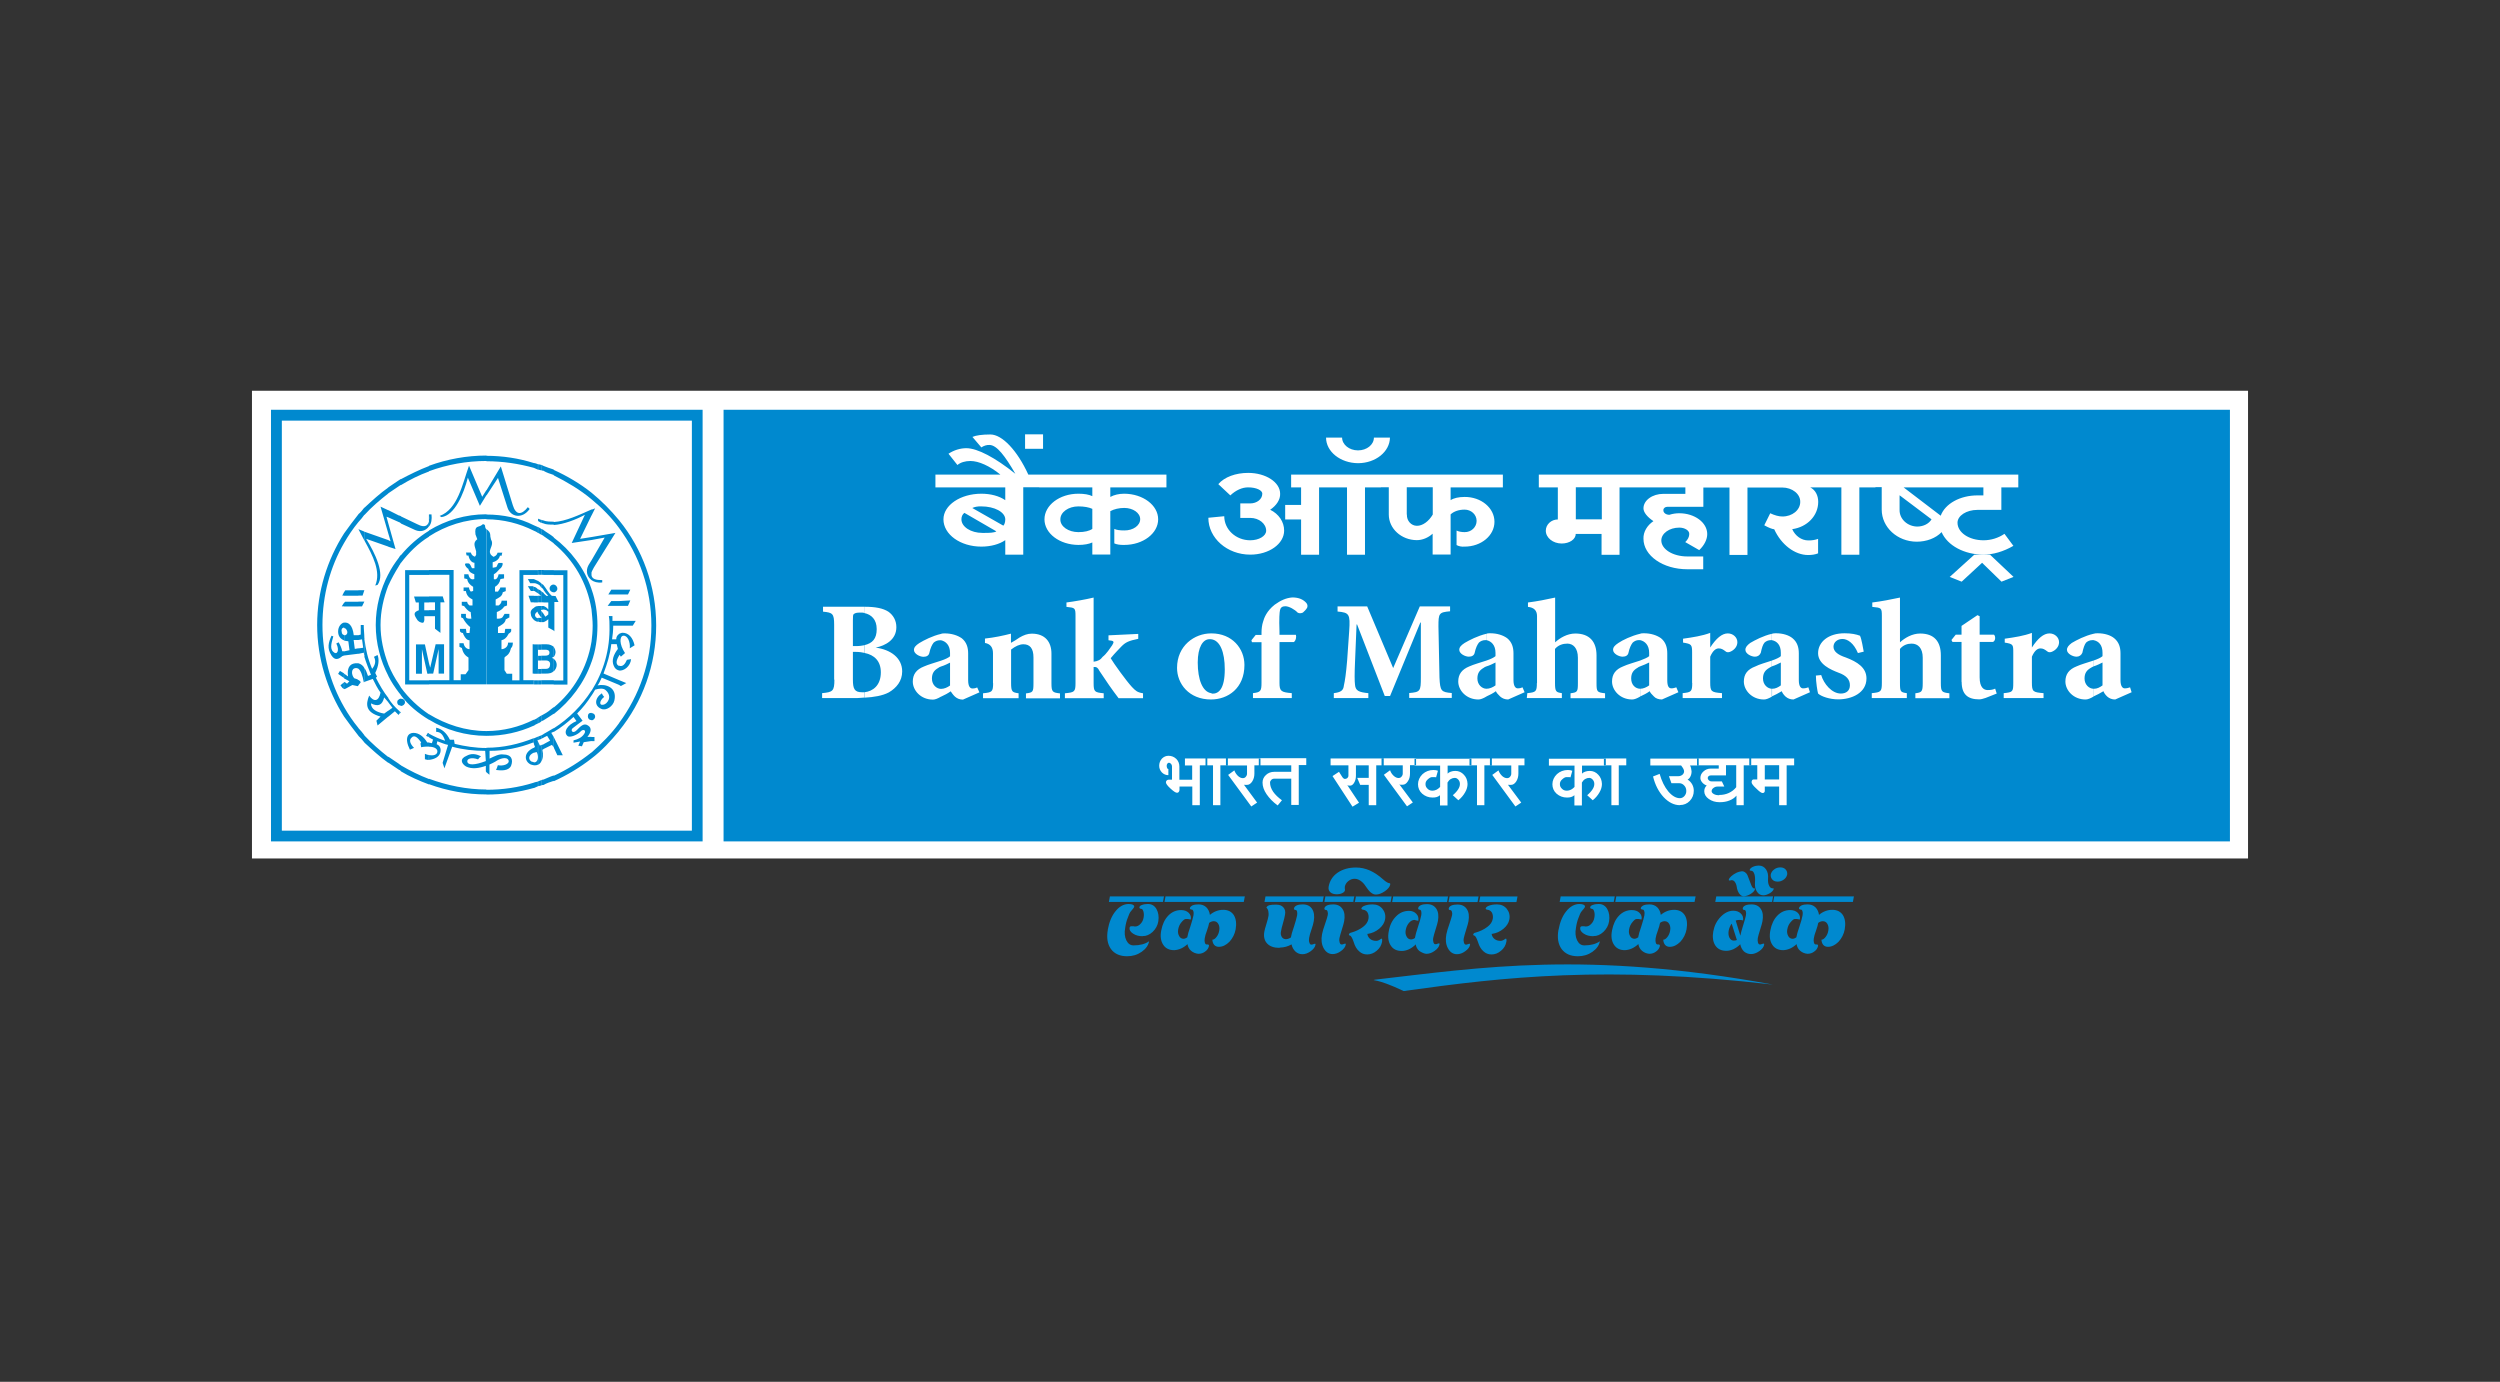 <?xml version="1.0" encoding="UTF-8"?><svg id="Layer_1" xmlns="http://www.w3.org/2000/svg" xmlns:xlink="http://www.w3.org/1999/xlink" viewBox="0 0 193.28 106.83"><rect x="0" y="0" width="193.28" height="106.83" fill="#333333" stroke="none"/><defs><style>.cls-1{fill:#fff;}.cls-2{fill:none;}.cls-3{fill:#0089cf;}</style><clipPath id="clippath"><polyline class="cls-2" points="479.46 43.06 479.46 47.74 483.17 47.74 483.17 43.06 479.46 43.06"/></clipPath><clipPath id="clippath-1"><polyline class="cls-2" points="479.46 47.09 479.46 46.92 479.52 46.78 479.74 46.82 480.03 46.32 480.47 46.12 479.68 43.43 479.74 43.37 479.89 43.29 480.1 43.29 480.61 44.42 481.07 43.54 481.07 43.14 481.31 43.06 481.5 43.06 481.64 43.1 481.79 43.37 481.71 43.66 481.81 43.93 482.14 44.3 481.95 44.57 482.22 45.27 482.55 45.21 482.9 45.58 482.95 46.26 482.78 46.76 482.78 46.82 483.07 46.82 483.19 46.99 483.15 47.13 482.78 47.5 482.37 47.46 482.35 47.71 482.14 47.75 482 47.6 481.81 47.75 481.6 47.71 481.52 47.46 481.44 47.71 481.15 47.71 481 47.5 480.59 47.67 480.36 47.46 480.01 47.46 479.62 47.3 479.46 47.09"/></clipPath></defs><rect class="cls-1" x="19.48" y="30.21" width="154.32" height="36.16"/><rect class="cls-3" x="20.95" y="31.68" width="33.37" height="33.37"/><rect class="cls-1" x="21.79" y="32.52" width="31.7" height="31.7"/><path class="cls-3" d="M47.86,40.22c1.81,2.22,2.87,5.09,2.87,8.14s-1.06,5.92-2.87,8.14v-.6c1.57-2.13,2.5-4.72,2.5-7.54s-.93-5.41-2.5-7.54v-.6h0Zm0,12.73h0l.14,.09,.42-.23-.56-.23v.37h0Zm0-1.11h0c.37,.05,.88-.32,.93-.88l-.32,.05c-.14,.32-.32,.56-.6,.46v.37h0Zm0-1.16h0l.05-.05,.09,.14,.32-.28c-.46-.69-.42-1.3-.14-1.34,.32-.05,.56,.46,.51,.97l.37-.23c-.14-.6-.46-.97-.93-.97-.09,0-.18,.05-.28,.09v1.67h0Zm0-2.31h1.06l.23-.37h-1.3v.37h0Zm0-1.53h.69l.18-.42-.88,.05v.37s0,0,0,0Zm0-.88h.69l.18-.37h-.88v.37h0Zm-2.13-7.87v.51c.79,.65,1.53,1.39,2.13,2.22v-.6c-.65-.79-1.34-1.48-2.13-2.13h0Zm2.13,18.42v-.6c-.6,.83-1.34,1.57-2.13,2.27v.46c.79-.6,1.48-1.34,2.13-2.13h0Zm0-10.92h-.6l-.23,.37h.83v-.37h0Zm0,.88h-.6l-.28,.37h.88v-.37h0Zm0,1.53h-.51v-.37h-.28c.05,.28,.05,.51,.05,.74,.05,1.85-.46,3.56-1.39,5.04v.37c.09-.14,.18-.28,.28-.46,.28-.09,.65-.14,.83,.05,.55,.51,.09,1.06-.18,1.11-.37,.09-.32-.32,.05-.6-.09-.09-.14-.18-.18-.28-.56,.37-.6,.97-.05,1.2,.37,.18,.92-.19,1.02-.65,.23-1.02-.69-1.3-1.3-1.16,.14-.18,.23-.42,.32-.6l1.34,.56v-.37l-1.2-.51c.28-.74,.51-1.48,.6-2.27h.42l.09,.37c-.32,.42-.51,.88-.32,1.3,.09,.23,.23,.32,.42,.37v-.37h-.05c-.23-.14-.18-.42,.05-.79v-1.67c-.14,.09-.23,.23-.23,.42h-.32c.05-.32,.09-.69,.09-1.06h.46v-.37h0Zm-2.13,9.3v-.32h.23v.32h-.23Zm0-1.62h0v-.55c.14,0,.28,.09,.28,.28,0,.14-.14,.28-.28,.28h0Zm0-4.49v-1.57c.05-.37,.09-.83,.09-1.25s-.05-.83-.09-1.25v-1.57c.32,.88,.46,1.85,.46,2.82s-.14,1.94-.46,2.82h0Zm0-6.34h0v-.37c.05,.28,.32,.37,.83,.37v.18c-.37,.05-.65-.05-.83-.18h0Zm0-.51h0v-1.02l1.02-1.76-1.02,.19v-.23l1.85-.32-1.67,2.68c-.09,.19-.19,.32-.19,.46h0Zm0-4.49v-.46c.09,0,.18-.05,.28-.09l-.28,.56h0Zm-2.92-3.52h0c1.02,.46,2.04,1.06,2.92,1.76v.51c-.88-.74-1.9-1.34-2.92-1.85v-.42h0Zm2.92,22.31h0c-.88,.69-1.9,1.3-2.92,1.76v-.42c1.02-.46,2.04-1.11,2.92-1.81v.46h0Zm0-19.25h0v.46l-.88,1.81,.88-.14v.23l-1.53,.23,1.02-2.18c-.69,.37-1.62,.74-2.41,.79v-.23c.93-.05,1.99-.56,2.92-.97h0Zm0,3.93l-.23,.37c-.23,.42-.14,.88,.23,1.16v-1.53h0Zm0,2.22h0c-.56-1.62-1.62-3.01-2.92-3.98v.46c1.53,1.25,2.59,3.05,2.92,5.09v-1.57h0Zm0,4.07h0v1.57c-.56,1.62-1.62,3.01-2.92,4.03v-.51c1.53-1.25,2.59-3.06,2.92-5.09h0Zm0,3.79v.37c-.32,.51-.69,.97-1.11,1.39l.42,.56c-.23,.18-.51,.37-.74,.56-.23,.14-.05,.51,.28,.18,.28-.28,.55-.6,.88-.37,.32,.19,.23,.56-.05,.88h.32v.32l-.6,.09-.14,.32-.28-.05,.14-.32-.51,.09v-.18c.37-.09,.65-.23,.83-.51,.19-.28-.09-.42-.32-.14-.23,.23-.79,.46-.97,.32-.37-.32,0-.88,.69-1.16l-.23-.32c-.46,.42-.97,.83-1.53,1.16v-.28c1.16-.74,2.18-1.76,2.92-2.92h0Zm0,1.71h0c-.19,0-.28,.09-.28,.28,0,.14,.09,.28,.28,.28v-.56h0Zm-2.92,2.68h0l.28,.6h.42l-.69-1.39v.79h0Zm0-4.86h0v-.32h.74v-8.15h-.74v-.37h1.06v8.84h-1.06Zm0-1.02h0c.14-.14,.23-.32,.23-.51s-.09-.37-.23-.46v.97h0Zm0-1.11h0s.14-.18,.14-.37c0-.14-.05-.28-.14-.42v.79h0Zm0-2.04h0v-2.68h.14l.23,.46h-.32v2.27l-.05-.05h0Zm0-2.96h0v-.6c.14,0,.28,.14,.28,.32,0,.14-.14,.28-.28,.28h0Zm-.79-9.77v.37c.23,.14,.51,.23,.79,.32v-.42c-.28-.09-.56-.18-.79-.28h0Zm.79,24.34v-.42c-.28,.09-.56,.23-.79,.32v.42c.23-.14,.51-.23,.79-.32h0Zm0-20.04c-.28,0-.56,0-.79-.09v.23c.23,.09,.46,.09,.79,.09v-.23h0Zm0,1.2c-.28-.23-.56-.37-.79-.55v.46c.28,.18,.51,.37,.79,.56v-.46h0Zm0,2.55h0v.37h-.79v-.37h.79Zm0,1.11h0v.6c-.19,0-.32-.14-.32-.28,0-.18,.14-.32,.32-.32h0Zm0,.88v2.68l-.42-.23v-.65c-.09,.09-.23,.18-.37,.23v-.65l.14,.23c.09-.05,.18-.14,.23-.18v-.23h-.05c-.05-.09-.18-.14-.32-.14v-.28c.14,.05,.28,.14,.37,.28v-.55h-.37v-.74c.05,.09,.14,.14,.23,.23h.14c-.14-.14-.28-.32-.37-.46v-.37c.23,.28,.37,.6,.65,.83h.14Zm0,3.93c-.14-.09-.28-.19-.56-.19h-.23v.42h.14c.18,0,.32,.05,.32,.23s-.14,.23-.32,.23h-.14v.37h.19c.18,0,.32,.09,.32,.28,0,.23-.09,.37-.32,.37h-.19v.37h.09c.42,0,.56-.05,.69-.19v-.97s-.09-.05-.14-.05c.05-.05,.09-.05,.14-.09v-.79h0Zm0,2.59h-.79v.32h.79v-.32h0Zm0,2.08c-.28,.23-.51,.42-.79,.56v.46c.23-.14,.51-.32,.79-.51v-.51h0Zm0,1.62c-.28,.18-.56,.32-.79,.46v.28c.09-.05,.19-.09,.28-.14l.23,.37-.51,.28v.37l.65-.32,.14,.18v-.79l-.19-.32s.09-.05,.19-.09v-.28h0Zm-.97-20.36h0s.09,.05,.18,.09v.37c-.09,0-.14,0-.18-.05v-.42h0Zm.18,24.76h0c-.09,0-.14,0-.18,.05v-.42s.09-.05,.18-.05v.42h0Zm0-20.46h0v.23c-.09,0-.14-.05-.18-.05v-.23s.09,.05,.18,.05h0Zm0,.74h0v.46s-.14-.09-.18-.09v-.46s.09,.05,.18,.09h0Zm0,3.1h-.18v.37h.18v-.37h0Zm0,1.16s-.14-.09-.18-.14v.32s.14,.09,.18,.18v-.37h0Zm0,.6c-.09-.05-.14-.09-.18-.14v.37h0v.51h.18v-.74h0Zm0,1.02h-.18v.32s.14-.05,.18-.05v-.28h0Zm0,.6l-.18-.23v.51l.05,.05h-.05v.32h.18v-.65h0Zm0,2.36h0v.42h-.18v-.42h.18Zm0,.88h0v.37h-.18v-.37h.18Zm0,1.02h0v.37h-.18v-.37h.18Zm0,.88h0v.32h-.18v-.32h.18Zm0,2.64h0v.46c-.09,.05-.14,.05-.18,.09v-.46s.14-.05,.18-.09h0Zm0,1.53h0v.28s-.14,.05-.18,.09v-.28s.14-.05,.18-.09h0Zm0,.79h0v.37l-.09,.05c.09,.37,.05,.69-.09,.93v-1.3l.18-.05h0Zm-.42-21.66v.42c.09,0,.19,.05,.23,.05v-.42s-.14-.05-.23-.05h0Zm.23,24.85v-.42s-.14,.05-.23,.09v.37c.09,0,.19-.05,.23-.05h0Zm0-20.55s-.14-.05-.23-.09v.18c.09,.05,.14,.09,.23,.14v-.23h0Zm0,.69s-.14-.09-.23-.14v.46c.09,.05,.19,.09,.23,.14v-.46h0Zm0,3.19h0v.37h-.23v-.37h.23Zm0,1.02h0v.32c-.05-.09-.09-.14-.14-.18-.05,0-.05-.05-.09-.05v-.28s.05,.05,.05,.05c.09,.05,.14,.09,.18,.14h0Zm0,.6h0v.37l-.23-.19v-.32c.09,.05,.19,.09,.23,.14h0Zm0,.37h0v.51h-.23v-.51h.23Zm0,.79h0v.88l-.23-.32v-.56h.23Zm0,.93h0v.32c-.09,0-.14,0-.23-.05v-.28c.09,0,.14,0,.23,0h0Zm0,2.04h-.23v.42h.23v-.42h0Zm0,.88h-.23v.37h.23v-.37h0Zm0,1.02h-.23v.37h.23v-.37h0Zm0,.88h-.23v.32h.23v-.32h0Zm0,2.73s-.14,.09-.23,.14v.46c.09-.05,.19-.09,.23-.14v-.46h0Zm0,1.53s-.14,.05-.23,.09v.28c.09-.05,.19-.09,.23-.09v-.28h0Zm0,.74l-.09,.05-.14-.32v1.8c.09-.05,.19-.14,.23-.23v-1.3h0Zm-.56-21.8h0c.09,0,.23,.05,.32,.09v.42c-.09-.05-.23-.09-.32-.14v-.37h0Zm.32,24.99h0c-.09,.05-.23,.09-.32,.14v-.42c.09-.05,.23-.05,.32-.09v.37h0Zm0-20.69h0v0h0Zm0,.65h0v.46c-.09-.09-.23-.14-.32-.18v-.42c.09,.05,.23,.09,.32,.14h0Zm0,3.33h-.32v.37h.32v-.37h0Zm0,.83c-.09-.05-.23-.09-.32-.14v.32h.05c.09,0,.19,.05,.28,.09v-.28h0Zm0,.65s-.05-.05-.05-.05c-.09-.09-.18-.14-.28-.14v.32h.05l.28,.18v-.32h0Zm0,.51h-.32v.51h.32v-.51h0Zm0,.79c-.14,0-.23,.05-.32,.14v.93c.09,.05,.19,.14,.32,.14v-.28c-.09,0-.14-.05-.18-.09-.09-.14-.05-.28,.14-.42l.05,.14v-.55h0Zm0,2.96h0v2.27h-.32v-2.27h.32Zm0,2.78h0v.32h-.32v-.32h.32Zm0,2.87h0v.46c-.09,.05-.23,.09-.32,.19v-.46c.09-.05,.23-.09,.32-.19h0Zm0,1.48h0v.28h-.05l.05,.09v1.8c-.09,.05-.23,.05-.32,.05v-.23c.28,.05,.42-.37,.23-.79-.09,0-.19,.05-.23,.05v-.37s.05-.05,.09-.09l-.09-.23v-.42c.09-.05,.23-.09,.32-.14h0Zm-3.98-21.71v.42c1.25,0,2.5,.19,3.66,.51v-.37c-1.16-.37-2.41-.56-3.66-.56h0Zm3.66,25.69v-.42c-1.16,.37-2.41,.55-3.66,.55v.37c1.25,0,2.5-.18,3.66-.51h0Zm0-20.32c-1.11-.56-2.36-.83-3.66-.83v.37c1.3,0,2.55,.32,3.66,.88v-.42h0Zm0,3.47h-1.11v8.52h-.56v-.51h-.42l-.18-.28v-.97c.14-.18,.23-.09,.42-.46l.09-.28c.09-.05,.14-.23,.14-.42h-.37c0,.37-.32,.51-.51,.51v-.69c.14-.05,.23-.05,.42-.28l.14-.23c.09-.05,.14-.09,.19-.19v-.18h-.46l-.05,.32h-.51v-.46c.23-.14,.56-.28,.6-.6,.05,0,.23-.14,.28-.14v-.28h-.37l-.14,.23c-.09,.18-.51,.14-.46,.14v-.51c.23-.09,.46-.23,.56-.42l.23-.09v-.37h-.42c0,.14-.09,.28-.23,.37h-.23v-.46c.23-.14,.51-.23,.55-.56l.23-.09v-.28h-.42c0,.09-.14,.23-.18,.32h-.23v-.37c.23-.14,.37-.32,.42-.6l.28-.05v-.32h-.42c-.09,.42-.28,.42-.37,.37v-.37c.23-.14,.23-.18,.46-.42,.18-.09,.32-.51,.14-.46h-.18c-.14,0-.14,.23-.23,.32-.05,0-.18,.05-.28,.05v-.42c.23-.05,.51-.23,.56-.51h.14s0-.14,.05-.23h-.37c-.05,.19-.19,.28-.32,.32-.18-.14-.23-.14-.28-.37,0-.32,.32-.6,.09-.97l-.05-.23c0-.37-.14-.42-.28-.56v11.99h3.66v-.32h-.83v-8.14h.83v-.37s0,0,0,0Zm0,.69h0v.32h-.28l-.18-.32h.46Zm0,.6h0v.32h-.23l-.23-.37h.37s.05,0,.09,.05h0Zm0,.69h0v.51h-.23l-.18-.51h.42Zm0,.93h0v.93c-.14-.14-.23-.28-.23-.46-.05-.18,.05-.37,.23-.46h0Zm0,2.82h-.09v2.27h.09v-2.27h0Zm0,5.83c-1.11,.56-2.36,.88-3.66,.88v.37c1.3,0,2.55-.28,3.66-.79v-.46h0Zm0,1.43c-1.16,.46-2.36,.74-3.66,.74v1.9l.23,.19v-.79c.18-.09,.32-.14,.46-.23,.32-.23,.88-.42,1.02-.09,.09,.28-.42,.46-.83,.37-.05,.14-.09,.28-.14,.37,.37,.05,.97,.09,1.16-.32,.18-.46,.05-.88-.6-.88-.32-.05-.69,.14-1.06,.32v-.6c1.2,0,2.31-.23,3.38-.65l.05,.09v-.42h0Zm0,.74h0c-.83,.37-.74,1.06-.23,1.3,.05,0,.14,.05,.23,.05v-.23s-.14-.05-.18-.05c-.28-.18-.23-.51,.18-.69v-.37h0Zm-3.66-19.53v-.37l1.11-1.85,.93,3.01c.23,.74,.65,.79,1.16,.14l.14,.14c-.6,.83-1.48,.6-1.71-.09l-.74-2.31-.88,1.34h0Zm0,23.14h0c-1.53,0-3.05-.28-4.44-.79v-.42c1.39,.51,2.92,.83,4.44,.83v.37h0Zm-4.44-25.41h0c1.39-.51,2.92-.79,4.44-.79v.42c-1.53,0-3.05,.28-4.44,.79v-.42h0Zm4.44,1.9v.37l-.51,.83-.93-2.18c-.32,1.25-1.02,2.92-2.04,3.05l-.14-.09c1.39-.51,1.76-2.45,2.27-3.89l1.02,2.41,.32-.51h0Zm0,1.85h0v.37c-1.62,0-3.15,.51-4.44,1.34v-.46c1.3-.79,2.82-1.25,4.44-1.25h0Zm0,1.16v11.99h-4.44v-.32h1.57v-8.15h-1.57v-.37h1.9v8.52h.55v-.46h.37l.23-.32v-.97c-.23-.14-.42-.32-.51-.74l-.19-.09v-.28h.32c.05,.32,.28,.46,.46,.46v-.69c-.18,0-.32-.14-.46-.42l-.05-.14c-.09,0-.19-.05-.23-.14v-.18h.46l.05,.32h.23l.05-.46c-.23-.18-.42-.42-.56-.69-.05,0-.09-.05-.14-.05v-.28h.37v.23c0,.18,.42,.14,.42,.14l-.05-.51c-.19-.05-.37-.28-.51-.46l-.18-.05v-.28h.42c0,.09,.05,.18,.18,.28h.23v-.46c-.28-.14-.46-.32-.51-.65h-.18v-.28h.42c0,.09,.05,.23,.14,.32l.18-.05v-.32c-.23-.14-.42-.32-.46-.6l-.23-.05v-.32h.32c.09,.42,.32,.42,.46,.37v-.37c-.23-.09-.42-.18-.46-.42-.18-.09-.37-.42-.18-.42h.18c.14,0,.19,.23,.28,.37h.19v-.42c-.23,0-.42-.28-.46-.56h-.14s-.05-.14-.05-.23h.37c.05,.19,.18,.28,.32,.32l.09-.14v-.28c-.09-.37-.28-.65,.09-.93l-.14-.37c-.09-.74,.23-.51,.51-.74,.05-.09,.19-.05,.23,.05,0,.14,.04,.23,.09,.28h0Zm0,15.6h0v.37c-1.62,0-3.15-.46-4.44-1.25v-.42c1.3,.79,2.82,1.3,4.44,1.3h0Zm0,1.3v1.9l-.05-.09v-.42c-.51,.18-1.06,.28-1.53,.05-.37-.23-.51-.6,.05-.83,.32-.18,.69-.18,1.11,.05-.09,.05-.18,.14-.23,.23-.51-.19-.88-.05-.83,.18,.05,.28,.56,.28,1.43-.05l-.05-.79c-.88,0-1.71-.09-2.55-.32l-.6,1.67-.14-.42,.42-1.39c-.28-.05-.56-.19-.83-.28l-.05,.23c.23,.09,.37,.32,.28,.65-.09,.32-.42,.51-.88,.56v-.37c.32,.05,.6,0,.65-.23,.05-.23-.19-.42-.65-.42v-.32l.23,.05,.09-.28c-.09-.05-.19-.09-.32-.18v-.28c.42,.23,.83,.42,1.25,.55-.14-.42-.32-.69-.69-.69v-.32c.42,.09,.79,.37,1.06,.93h.32l.05,.32c.79,.19,1.62,.32,2.45,.32h0Zm-4.44-5.74h.32l.42-1.9v1.9h.42v-2.27h-.65l-.42,1.81-.09-.32v.79h0Zm0-4.44h.46v.97l.42,.32v-2.36h.32l-.14-.46h-1.06v.46h.46v.6h-.46v.46h0Zm0-6.94h0c.19-.23,.23-.56,.19-.93h-.19v.93h0Zm0,19.95v-.42c-.74-.28-1.48-.65-2.18-1.06v.46c.69,.42,1.43,.74,2.18,1.02h0Zm-2.18-23.6v.46c.69-.42,1.43-.79,2.18-1.06v-.42c-.74,.28-1.48,.65-2.18,1.02h0Zm2.18,2.73c.09,.83-.23,1.11-.93,.74l-1.25-.6v.55l1.11,.51c.42,.18,.83,.05,1.06-.28v-.92h0Zm0,1.25h0c-.83,.51-1.57,1.16-2.18,1.9v.6c.6-.79,1.34-1.53,2.18-2.04v-.46h0Zm0,3.05h-1.85v8.84h1.85v-.32h-1.53v-8.15h1.53v-.37h0Zm0,2.04h-1.16l.14,.46h.23v.6c-.37,.14-.42,.28-.18,.65,.09,.19,.28,.32,.51,.32,.14-.14,.09-.28,.09-.51h.37v-.46h-.37v-.6h.37v-.46h0Zm0,5.18h0l-.32-1.48h-.69v2.27h.46v-1.9l.42,1.9h.14v-.79h0Zm0,3.93c-.83-.56-1.57-1.25-2.18-2.08v.6c.6,.79,1.34,1.39,2.18,1.9v-.42h0Zm0,1.48s-.05-.05-.09-.05l-.14,.23c.09,.05,.19,.09,.23,.09v-.28h0Zm0,.69h-.14c-.28-.46-.65-.74-1.06-.74s-.74,.37-.28,1.3l.32-.14c-.28-.28-.42-.6-.19-.79,.19-.23,.46-.05,.74,.37l-.05,.09,.05,.28c.23-.05,.46-.05,.6-.05v-.32h0Zm0,.97c-.09,0-.23-.05-.32-.09v.42c.14,.05,.23,.05,.32,.05v-.37h0Zm-2.18-3.8v-.55c.18,0,.32,.09,.32,.28,0,.14-.14,.28-.32,.28h0Zm0,5.04h0s-.09-.09-.14-.09v-.46s.09,.09,.14,.09v.46h0Zm-.14-22.49h0s.09-.05,.14-.09v.46s-.09,.05-.14,.09v-.46h0Zm.14,2.78h0v.55l-.14-.09v-.51l.14,.05h0Zm0,3.01h0v.6c-.05,.09-.09,.18-.14,.23v-.65s.09-.14,.14-.19h0Zm0,10.23h0v.6s-.09-.14-.14-.18v-.65c.05,.09,.09,.14,.14,.23h0Zm0,.88h0v.55s-.09-.05-.14-.05v-.46s.09-.05,.14-.05h0Zm-.14,1.2h0v-.28s.09,.09,.14,.14l-.14,.14h0Zm0,4.3v-.46c-.28-.19-.55-.37-.83-.56v.46c.28,.18,.56,.37,.83,.56h0Zm-.83-21.84v.46c.28-.18,.56-.37,.83-.56v-.46c-.28,.19-.56,.37-.83,.56h0Zm.83,2.18l-.83-.42v.56l.83,.37v-.51h0Zm0,3.24c-.32,.42-.6,.83-.83,1.3v.88c.23-.51,.51-1.02,.83-1.53v-.65h0Zm0,9.81c-.32-.46-.6-.97-.83-1.53v.88c.23,.46,.51,.88,.83,1.3v-.65h0Zm0,1.16c-.09,.05-.14,.09-.14,.23,0,.09,.05,.19,.14,.23v-.46h0Zm0,.88h0c-.32-.28-.6-.6-.83-.97v.32l.32,.42-.32,.23v.46l.51-.42c.09,.09,.19,.19,.28,.28l.05-.05v-.28h0Zm-.83-12.68h0v-.51l.18,.09-.18-.6v-.79l.56,1.99-.56-.18h0Zm0,16.71h0c-.65-.46-1.25-1.02-1.85-1.57v-.55c.56,.6,1.2,1.16,1.85,1.67v.46h0Zm-1.85-19.72h0c.6-.56,1.2-1.11,1.85-1.57v.46c-.65,.51-1.3,1.06-1.85,1.67v-.56h0Zm1.85,.18v.56l-.14-.05,.14,.51v.79l-.6-2.08,.6,.28h0Zm0,2.31h0v.51l-1.71-.6c.69,1.11,1.48,2.73,.88,3.56l-.18,.05c.46-1.07-.19-2.31-.83-3.47v-.69l1.85,.65h0Zm0,2.64v.88c-.37,.97-.6,1.99-.6,3.05s.23,2.08,.6,3.05v.88c-.6-1.16-.97-2.5-.97-3.93s.37-2.78,.97-3.93h0Zm0,9.58h0v.32l-.32-.37c-.14,.6-.46,.74-1.02,.46,0,.46,.46,.69,1.02,.79l.32-.23v.46l-.83,.69-.09-.37,.32-.32c-1.16-.32-1.16-.93-.88-1.62,.37,.51,.74,.46,.88-.23-.23-.32-.42-.69-.6-1.06l-.65,.23v-1.06c.14,.14,.18,.37,.28,.6l.23-.09c-.18-.46-.37-.93-.51-1.39v-1.43c.09,.83,.28,1.62,.6,2.36,.23-.28,.32-.6,.14-.93l.28-.14c.14,.37,.09,.83-.18,1.39l.14,.28-.09,.09c.28,.55,.6,1.11,.97,1.57h0Zm-1.85,3.42v-.55c-.14-.18-.28-.37-.46-.55v.6c.18,.18,.32,.32,.46,.51h0Zm-.46-17.63v.6c.18-.18,.32-.37,.46-.56v-.56c-.14,.18-.28,.37-.46,.51h0Zm.46,1.34l-.46-.19c.14,.28,.32,.6,.46,.88v-.69h0Zm0,8.24c0-.32-.05-.69-.05-1.02h-.23v.74l-.18,.05v.37l.28-.05,.09,.65-.37,.05v.42l.42-.09c0,.14,.05,.23,.05,.32v-1.43h0Zm0,2.31c-.09-.19-.28-.32-.46-.37v.42c.18,.14,.32,.51,.42,1.06l.05-.05v-1.06h0Zm-.46,1.34v-.42c.09,.05,.14,.09,.18,.18l-.18,.23h0Zm0-6.11h0v-.37h.46l-.18,.37h-.28Zm0-.83h0v-.42h.46l-.14,.42h-.32Zm0,10.83h0c-.37-.46-.74-.97-1.11-1.48v-.74c.32,.56,.69,1.11,1.11,1.62v.6h0Zm-1.11-15.64h0c.37-.51,.74-1.02,1.11-1.48v.6c-.42,.51-.79,1.06-1.11,1.62v-.74h0Zm1.11-.32h0v5.14h-1.11v-.28l.09-.14h1.02v-4.72h0Zm0,5.6h-1.02l-.09,.09v.28h1.11v-.37h0Zm0,2.59h0v.37h-.37l.09,.69,.28-.05v.42l-1.11,.14v-.32l.42-.09-.09-.69c-.09,0-.23-.05-.32-.05v-.42h.09c.14-.05,.18-.19,.14-.32-.05-.14-.14-.23-.23-.23v-.42c.32-.05,.65,.18,.74,.97h.37s0,0,0,0Zm0,2.17h0v.42s-.09-.05-.18-.05c-.42,0-.37,.55-.14,.79,.14,.05,.23,.05,.32,.14v.42l-.05,.05-.42-.09-.42,.23s-.14,.09-.23,.09v-.51l.05-.05,.19,.14,.18-.19-.42-.23v-.37l.32,.23c-.09-.6,.09-.97,.55-1.02h.23Zm-1.11,4.12v-.74c-1.06-1.85-1.67-4.03-1.67-6.34s.6-4.49,1.67-6.34v-.74c-1.3,2.04-2.08,4.49-2.08,7.08,0,2.59,.79,5.04,2.08,7.08h0Zm0-9.63h0l-.14,.28h.14v-.28h0Zm0,.83v.28h-.18l.18-.28h0Zm0,1.53h0c-.23,.05-.46,.32-.46,.69,0,.32,.14,.56,.46,.69v-.42c-.09,0-.18-.09-.18-.23-.05-.14,0-.32,.14-.32,0-.05,.05-.05,.05,0v-.42h0Zm0,2.22h-.14c-.05-.23-.14-.46-.28-.69l-.18,.09c.28,.55,.05,.93-.23,.65-.32-.28-.09-.83,0-1.2l-.14-.05c-.23,.51-.37,.97,0,1.53,.28,.42,.56,.28,.83,.05l.14-.05v-.32h0Zm0,1.71h0l-.32-.19-.14,.23,.46,.32v-.37h0Zm0,.69h0l-.28,.23,.14,.19s.09,.09,.14,.09v-.51h0Z"/><rect class="cls-3" x="55.94" y="31.68" width="116.46" height="33.37"/><path class="cls-1" d="M161.85,53.85v-.6h.04c.25,0,.45-.11,.66-.26v-1.77c-.16,.08-.45,.23-.7,.3v-.45c.33-.11,.58-.23,.7-.34v-.26c0-.6-.29-.9-.7-.98v-.49c.12-.04,.21-.04,.33-.04,.53,0,.99,.15,1.27,.38,.37,.3,.49,.71,.49,1.17v2.07c0,.49,.17,.64,.33,.64s.29-.04,.41-.08l.12,.38-1.27,.56c-.25,0-.45-.08-.62-.23-.16-.15-.25-.3-.29-.41-.24,.15-.53,.3-.78,.41h0Zm0-4.85c-.66,.15-1.31,.49-1.68,.71-.25,.19-.37,.34-.37,.53,0,.3,.45,.53,.74,.53,.2,0,.37-.11,.45-.3,.08-.38,.17-.64,.29-.79,.12-.11,.29-.19,.49-.19h.08v-.49h0Zm0,2.07c-.45,.15-.99,.3-1.31,.45-.58,.23-.86,.6-.86,1.17,0,.68,.62,1.39,1.56,1.39,.16,0,.37-.08,.62-.23v-.6c-.33,0-.7-.3-.7-.79,0-.41,.16-.64,.49-.83,.08-.04,.12-.08,.21-.11v-.45h0Zm-24.87,2.78h0v-.6h.04c.25,0,.45-.11,.66-.26v-1.77c-.16,.08-.45,.23-.7,.3v-.45c.33-.11,.58-.23,.7-.34v-.26c0-.6-.29-.9-.7-.98v-.49c.12-.04,.21-.04,.33-.04,.53,0,.99,.15,1.27,.38,.37,.3,.49,.71,.49,1.17v2.07c0,.49,.16,.64,.33,.64s.29-.04,.41-.08l.12,.38-1.27,.56c-.25,0-.45-.08-.62-.23-.16-.15-.25-.3-.29-.41-.25,.15-.53,.3-.78,.41h0Zm7.11-3.46h0c-.04-.19-.16-.98-.29-1.24-.29-.11-.66-.19-1.19-.19-1.27,0-2.05,.68-2.05,1.54s.99,1.28,1.56,1.5c.66,.23,.9,.56,.9,.98s-.29,.64-.7,.64c-.7,0-1.32-.75-1.52-1.43l-.41,.04c0,.49,.12,1.24,.17,1.39,.25,.23,.9,.45,1.56,.45,1.03,0,2.18-.49,2.18-1.62,0-.83-.7-1.28-1.6-1.62-.58-.19-.95-.45-.95-.83,0-.34,.29-.6,.7-.6,.37,0,.86,.3,1.19,1.09l.45-.11h0Zm1.4,2.41h0c0,.68-.08,.72-.78,.79v.38h2.71v-.38c-.49-.07-.53-.11-.53-.79v-2.63c.25-.3,.58-.41,.9-.41,.49,0,.86,.34,.86,1.09v1.96c0,.68-.08,.72-.57,.79v.38h2.63v-.38c-.58-.07-.66-.11-.66-.79v-2.14c0-1.09-.53-1.69-1.6-1.69-.62,0-1.19,.34-1.56,.68v-3.46c-.7,.15-1.48,.3-2.14,.38v.34c.7,.07,.74,.07,.74,.71v5.19h0Zm6.17-.08h0c0,.98,.49,1.35,1.36,1.35,.12,0,.29-.04,.49-.11l.86-.34-.12-.38c-.17,.08-.33,.11-.58,.11-.29,0-.62-.19-.62-.98v-2.74h1.03c.21-.08,.21-.45,.08-.56h-1.11v-1.43l-.17-.08-1.23,.83v.68h-.45l-.33,.41,.08,.15h.7v3.08h0Zm3.99,.08h0c0,.68-.04,.72-.74,.79v.38h3.08v-.38c-.82-.07-.9-.11-.9-.83v-1.99c.21-.49,.45-.64,.66-.64s.33,.08,.53,.23c.08,.08,.21,.08,.33,.04,.29-.11,.58-.38,.58-.75s-.33-.68-.74-.68c-.45,0-.9,.38-1.36,1.09v-1.13c-.62,.23-1.32,.34-2.1,.45v.3c.66,.11,.66,.15,.66,.79v2.33h0Zm-18.66-3.8c-.66,.15-1.31,.49-1.68,.71-.25,.19-.37,.34-.37,.53,0,.3,.45,.53,.74,.53,.21,0,.37-.11,.45-.3,.08-.38,.16-.64,.29-.79,.12-.11,.29-.19,.49-.19h.08v-.49h0Zm0,2.07c-.45,.15-.99,.3-1.27,.45-.62,.23-.9,.6-.9,1.17,0,.68,.62,1.39,1.56,1.39,.16,0,.37-.08,.62-.23v-.6c-.33,0-.7-.3-.7-.79,0-.41,.16-.64,.49-.83,.08-.04,.12-.08,.2-.11v-.45h0Zm-10.19,2.78h0v-.6c.25,0,.49-.11,.7-.26v-1.77c-.16,.08-.49,.23-.7,.3v-.45c.29-.11,.58-.23,.7-.34v-.26c0-.6-.33-.9-.7-.98v-.49c.08-.04,.21-.04,.29-.04,.54,0,.99,.15,1.32,.38,.37,.3,.49,.71,.49,1.17v2.07c0,.49,.12,.64,.33,.64,.12,0,.25-.04,.37-.08l.16,.38-1.27,.56c-.25,0-.49-.08-.62-.23-.16-.15-.29-.3-.33-.41-.2,.15-.49,.3-.74,.41h0Zm4.03-1.05h0c0,.68-.08,.72-.74,.79v.38h3.04v-.38c-.82-.07-.91-.11-.91-.83v-1.99c.21-.49,.45-.64,.66-.64s.33,.08,.53,.23c.08,.08,.21,.08,.33,.04,.29-.11,.58-.38,.58-.75s-.33-.68-.74-.68c-.45,0-.9,.38-1.36,1.09v-1.13c-.62,.23-1.32,.34-2.1,.45v.3c.66,.11,.7,.15,.7,.79v2.33h0Zm-4.03-3.8c-.66,.15-1.36,.49-1.68,.71-.29,.19-.41,.34-.41,.53,0,.3,.45,.53,.74,.53,.25,0,.41-.11,.45-.3,.08-.38,.21-.64,.33-.79,.12-.11,.29-.19,.45-.19h.12v-.49h0Zm0,2.07c-.45,.15-.99,.3-1.31,.45-.58,.23-.86,.6-.86,1.17,0,.68,.62,1.39,1.56,1.39,.16,0,.37-.08,.62-.23v-.6c-.37,0-.7-.3-.7-.79,0-.41,.16-.64,.49-.83,.04-.04,.12-.08,.2-.11v-.45h0Zm-11.88,2.78h0v-.6c.25,0,.49-.11,.7-.26v-1.77c-.16,.08-.45,.23-.7,.3v-.45c.33-.11,.57-.23,.7-.34v-.26c0-.6-.33-.9-.7-.98v-.49c.08-.04,.2-.04,.29-.04,.54,0,.99,.15,1.31,.38,.37,.3,.49,.71,.49,1.17v2.07c0,.49,.17,.64,.33,.64s.29-.04,.37-.08l.16,.38-1.27,.56c-.25,0-.45-.08-.62-.23-.16-.15-.29-.3-.33-.41-.2,.15-.49,.3-.74,.41h0Zm3.9-1.05h0c0,.68-.08,.72-.74,.79l-.04,.38h2.71v-.38c-.45-.07-.53-.11-.53-.79v-2.63c.25-.3,.62-.41,.95-.41,.45,0,.82,.34,.82,1.09v1.96c0,.68-.04,.72-.57,.79v.38h2.67v-.38c-.62-.07-.66-.11-.66-.79v-2.14c0-1.09-.57-1.69-1.64-1.69-.62,0-1.19,.34-1.56,.68v-3.46c-.66,.15-1.44,.3-2.1,.38v.34q.7,.07,.7,.71v5.19h0Zm-3.9-3.8c-.66,.15-1.32,.49-1.69,.71-.29,.19-.41,.34-.41,.53,0,.3,.45,.53,.74,.53,.25,0,.41-.11,.45-.3,.08-.38,.21-.64,.33-.79,.12-.11,.29-.19,.49-.19h.08v-.49h0Zm0,2.07c-.45,.15-.99,.3-1.32,.45-.57,.23-.86,.6-.86,1.17,0,.68,.62,1.39,1.56,1.39,.16,0,.37-.08,.62-.23v-.6c-.33,0-.7-.3-.7-.79,0-.41,.16-.64,.49-.83,.04-.04,.12-.08,.21-.11v-.45h0Zm-21.29,3.01h0v-.49s.08,.04,.12,.04c.45,0,.94-.34,.94-1.88,0-1.35-.37-2.26-1.07-2.33v-.45h.04c1.6,0,2.55,1.17,2.55,2.44,0,1.8-1.27,2.67-2.59,2.67h0Zm3.9-1.28h0c0,.64-.08,.72-.66,.79v.38h3v-.38c-.82-.07-.95-.15-.95-.79v-3.16h1.11c.16-.11,.21-.41,.16-.56h-1.27v-.26c-.04-1.02,0-1.47,.04-1.65,.04-.19,.17-.3,.41-.3,.29,0,.74,.26,.95,.49,.12,.07,.25,.07,.41,0,.12-.11,.25-.23,.33-.38,.04-.11,.04-.26-.08-.38-.21-.23-.53-.41-1.07-.41-.49,.04-.9,.23-1.36,.56-.62,.49-.82,1.02-.9,1.32-.08,.23-.12,.56-.12,.83v.19h-.45l-.33,.41,.04,.15h.74v3.16h0Zm5.88-5.9h0v.38c.9,.08,.99,.19,.9,1.5l-.16,2.29c-.08,.98-.17,1.58-.25,1.92-.04,.41-.25,.53-.78,.6v.38h2.67v-.38c-.74-.07-.99-.19-1.03-.64-.04-.3-.04-.86,0-1.77l.12-2.9h.04l2.14,5.53h.41l2.34-5.68h.04v4.25c0,1.05-.04,1.13-.9,1.2v.38h3.29v-.38c-.82-.07-.9-.15-.95-1.2l-.08-3.95c0-1.02,.04-1.09,.9-1.17v-.38h-2.34l-2.06,4.77-2.01-4.77h-2.3Zm-9.78,2.07c-1.27,0-2.63,.94-2.63,2.67,0,1.2,.9,2.44,2.63,2.44v-.49c-.66-.11-1.03-1.05-1.03-2.37,0-1.2,.41-1.8,.9-1.8h.12v-.45h0Zm-20.88,4.89h0v-.6c.25,0,.49-.11,.7-.26v-1.77c-.16,.08-.45,.23-.7,.3v-.45c.33-.11,.58-.23,.7-.34v-.26c0-.6-.33-.9-.7-.98v-.49c.08-.04,.21-.04,.29-.04,.53,0,.99,.15,1.32,.38,.37,.3,.49,.71,.49,1.17v2.07c0,.49,.16,.64,.33,.64s.29-.04,.37-.08l.17,.38-1.27,.56c-.25,0-.45-.08-.62-.23-.16-.15-.25-.3-.33-.41-.21,.15-.49,.3-.74,.41h0Zm4.03-1.05h0c0,.68-.08,.72-.78,.79v.38h2.75v-.38c-.49-.07-.58-.11-.58-.79v-2.59c.33-.26,.66-.41,.95-.41,.49,0,.78,.3,.78,1.02v1.99c0,.68-.04,.72-.58,.79v.38h2.63v-.38c-.58-.07-.66-.11-.66-.79v-2.29c0-.9-.49-1.54-1.52-1.54-.33,0-.62,.11-.95,.3-.21,.15-.45,.3-.66,.41v-.71c-.58,.15-1.27,.3-2.01,.38v.34q.62,.11,.62,.79v2.33h0Zm6.37,0h0c0,.68-.08,.72-.82,.79v.38h3v-.38c-.7-.07-.78-.11-.78-.79v-1.24h.12c.08,0,.21,.04,.33,.3,.49,.75,.99,1.47,1.48,2.11h1.89v-.38c-.45-.07-.57-.19-.86-.49-.45-.49-1.4-1.81-1.64-2.22,.37-.45,.62-.68,.82-.9,.33-.34,.58-.45,1.31-.6v-.38l-2.3,.11v.38c.45,.04,.45,.11,.29,.38-.16,.23-.45,.68-.74,.9-.16,.23-.37,.34-.7,.38v-4.96c-.62,.15-1.48,.3-2.1,.38v.34c.66,.07,.7,.07,.7,.71v5.19h0Zm-16.32,1.13h0c.74-.04,1.4-.15,1.89-.41,.58-.34,1.03-.87,1.03-1.62,0-1.05-.9-1.69-2.05-1.84,.74-.15,1.6-.6,1.6-1.58,0-.53-.25-.94-.62-1.2-.41-.26-.99-.38-1.85-.38v.49c.53,.11,.95,.49,.95,1.24s-.33,1.09-.95,1.24v.6c.78,.15,1.27,.64,1.27,1.5,0,1.02-.62,1.47-1.27,1.54v.41h0Zm5.92-4.93c-.66,.15-1.32,.49-1.68,.71-.29,.19-.41,.34-.41,.53,0,.3,.45,.53,.74,.53,.25,0,.41-.11,.45-.3,.08-.38,.21-.64,.33-.79,.12-.11,.29-.19,.49-.19h.08v-.49h0Zm0,2.07c-.45,.15-.99,.3-1.32,.45-.58,.23-.86,.6-.86,1.17,0,.68,.62,1.39,1.56,1.39,.16,0,.37-.08,.62-.23v-.6c-.33,0-.7-.3-.7-.79,0-.41,.16-.64,.49-.83,.04-.04,.12-.08,.21-.11v-.45h0Zm-8.26,1.47v-4.25c0-.86-.12-.94-.86-1.01v-.38h3.21v.49c-.08-.04-.21-.04-.33-.04-.29,0-.41,.04-.49,.11-.08,.04-.08,.19-.08,.49v1.99h.29c.25,0,.45-.04,.62-.07v.6c-.16-.04-.41-.08-.66-.08h-.25v2.14c0,.71,.12,.98,.7,.98h.21v.41c-.16,0-.37,.04-.58,.04h-2.71v-.38c.82-.08,.95-.15,.95-1.05h0Z"/><path class="cls-1" d="M79.25,34.7h1.39v-1.12h-1.39v1.12h0Zm71.48,9.9l.93,.37,1.58-1.46,1.5,1.46,.93-.37-1.81-1.71h-1.23l-1.89,1.71h0Zm-5.74-6.92h-1.24v5.21h-1.39v-5.21h-2.41c.39,.19,.62,.61,.62,1.12,0,1.07-.85,1.95-2.01,2.11,.23,.52,.72,.87,1.23,.87,.29,.01,.56-.04,.77-.12v1.12c-.22,.09-.48,.13-.77,.13-1.03,0-2.08-.8-2.62-1.99-.17-.02-.43-.12-.77-.31l.46-.93c.34,.16,.66,.25,.93,.25,.77,.01,1.39-.5,1.39-1.12,.02-.62-.62-1.12-1.39-1.12h-2.69v5.21h-1.39v-5.21h-2.02v1.49h-2.78c-.17,0-.31,.11-.31,.25-.02,.21,.2,.37,.46,.37,.28-.09,.54-.12,.77-.12,1.19,0,2.16,.72,2.16,1.61,0,.41-.22,.86-.62,1.24l-1.08-.62c.2-.19,.31-.41,.31-.62,.02-.27-.34-.5-.77-.5-.77,0-1.39,.45-1.39,.99,0,.68,.89,1.24,2.01,1.24h1.23v.99h-1.23c-1.88,0-3.39-1.05-3.39-2.36-.02-.52,.28-1.03,.77-1.36-.49-.33-.77-.69-.77-.99,0-.62,.69-1.12,1.54-1.12h1.7v-.5h-5.09v5.21h-1.39v-1.61h-2c.01,.41-.48,.74-1.08,.74-.68,0-1.23-.45-1.23-.99,0-.48,.42-.87,.93-.87v-2.48h-1.47v-.99h37.07v.99h-1.31v1.74h-1.85c-.85,0-1.54,.45-1.54,.99,0,.76,.89,1.36,2.01,1.36,.57,0,1.14-.17,1.62-.5l.69,.93c-.77,.45-1.59,.68-2.31,.68-1.48,0-2.79-.7-3.24-1.74-.45,.47-1.16,.74-1.93,.74-1.5-.01-2.7-1.12-2.7-2.48v-1.74h-.48s0,0,0,0Zm5.05,2.19c.34-.93,1.5-1.57,2.84-1.57h.46v-.62h-6.17l2.87,2.19h0Zm-3.18-.46c-.02,.72,.62,1.3,1.39,1.3,.46-.01,.88-.22,1.08-.56l-2.47-1.86v1.11h0Zm-25.03-1.74v2.48h2.01v-2.48h-2.01Zm-15.06,0h.6v2.11c0,1.09,.97,1.97,2.16,1.98,.45,0,.89-.19,1.23-.5v1.61h1.39v-3.1c.25-.24,.65-.37,1.08-.37,.51,0,.93,.38,.93,.87s-.42,.88-.93,.87c-.23,0-.45-.04-.62-.12v1.12c.17,.09,.37,.14,.62,.12,1.28,0,2.31-.85,2.31-1.92s-1.03-1.93-2.31-1.92c-.46,0-.85,.09-1.08,.25v-.99h4.04v-.99h-16.37v.99h.77v1.36h-1.23v1.12h1.23v2.73h1.39v-5.21h2.16v5.21h1.39v-5.21h1.23Zm1.99,2.11v-2.11h2.01v2.11c-.31,.53-.79,.88-1.23,.87-.43,0-.79-.38-.77-.87h0Zm-6.24-5.95c0,1.09,1.11,1.97,2.47,1.98,1.36,0,2.46-.89,2.47-1.98h-1.24c0,.55-.55,.99-1.23,.99s-1.23-.45-1.23-.99h-1.23Zm-9.1,6.2c0,1.57,1.45,2.85,3.24,2.85,1.45,0,2.62-.83,2.62-1.86,0-.68-.42-1.29-1.08-1.61,.49-.33,.79-.79,.77-1.24,0-.89-1.11-1.61-2.47-1.61-.97,0-1.84,.32-2.31,.87l.93,.87c.42-.4,.93-.63,1.39-.62,.6,0,1.1,.22,1.08,.5,0,.41-.42,.74-.93,.74h-.77v1.12h.77c.68,0,1.23,.45,1.23,.99,0,.41-.56,.74-1.23,.74-1.11,0-2.01-.83-2.01-1.86l-1.24,.12h0Zm-13.08-2.36h-1.23v5.21h-1.39v-1.12c-.46,.32-1.13,.5-1.85,.5-1.62,0-2.93-.94-2.93-2.11,0-1.09,1.31-1.98,2.93-1.98,.71,0,1.37,.17,1.85,.5v-.99h-5.4v-.99h5.02c-.83-.67-1.67-1.05-2.32-1.05-.4,0-.76,.11-1,.31l-.69-.87c.42-.28,.91-.43,1.39-.43,.85,.01,2.21,.72,3.78,1.98-.79-1.36-1.43-2.23-2.01-2.23-.2-.01-.43,.06-.62,.19l-.69-.81c.26-.12,.74-.19,1.39-.19,.91,0,2.08,1.24,2.93,3.1h10.68v.99h-4.34v.74c.29-.16,.66-.25,1.08-.25,1.45,.01,2.62,.89,2.62,1.98s-1.17,1.98-2.62,1.98c-.34,.01-.6-.04-.77-.12v-1.12c.18,.09,.45,.12,.77,.12,.68,.01,1.23-.38,1.23-.87s-.56-.87-1.23-.87c-.4,0-.79,.09-1.08,.25v3.35h-1.39v-.93c-.26,.12-.63,.19-1.08,.19-1.45-.01-2.62-.89-2.62-1.98s1.17-1.98,2.62-1.98c.45,0,.82,.06,1.08,.19v-.68h-4.11Zm1.64,2.48c-.02,.55,.62,.99,1.39,.99,.48,0,.85-.09,1.08-.25v-1.55c-.26-.12-.63-.19-1.08-.19-.77,0-1.39,.45-1.39,.99h0Zm-7.65,0c0,.58,.73,1.05,1.62,1.05,.59,.01,.94-.02,1.08-.12l-2.47-1.43c-.15,.11-.23,.29-.23,.5h0Zm.85-.87l2.39,1.36c.09-.09,.15-.26,.15-.5-.02-.55-.83-.99-1.85-.99-.29-.01-.52,.04-.69,.12Z"/><path class="cls-1" d="M91.61,59.17v-.53h1.73v.53h-.58v3.08h-.58v-1.44h-.99v.25c0,.07-.02,.12-.06,.17-.03,.04-.07,.06-.13,.06-.11,0-.27-.11-.51-.33-.23-.21-.35-.37-.35-.48,0-.05,.02-.1,.06-.14,.03-.03,.08-.06,.14-.06h.27v-1.02c0-.08-.02-.14-.07-.2-.05-.06-.11-.09-.18-.09-.04,0-.07,.02-.11,.07-.03,.04-.05,.1-.05,.16,0,.07,.01,.13,.04,.19,.03,.05,.06,.07,.09,.07v.47c-.19,0-.36-.07-.5-.21-.14-.15-.21-.32-.21-.52,0-.21,.07-.39,.21-.55,.15-.15,.32-.22,.51-.22,.23,0,.43,.08,.6,.24,.16,.16,.24,.36,.24,.59v1.02h.99v-1.1h-.58Zm2.16,3.08h.58v-3.08h.58v-.53h-1.73v.53h.58v3.08h0Zm1.01-3.08v-.53h2.67v.53h-.47v.64c0,.24-.06,.44-.17,.61-.11,.17-.25,.26-.4,.26h-.17c-.07,0-.1-.02-.09-.04l1.04,1.41-.45,.3-1.79-2.44,.48-.35c.06,.17,.16,.31,.28,.43,.12,.11,.25,.17,.37,.17,.1,0,.17-.03,.23-.1,.07-.08,.1-.16,.1-.24v-.64h-1.63Zm2.53,0h2.52v.5h-1.31c-.25,0-.47,.08-.64,.24-.18,.16-.27,.36-.27,.59,0,.29,.1,.59,.31,.9,.22,.32,.5,.61,.86,.87l.33-.4c-.29-.21-.52-.43-.68-.66-.16-.24-.24-.47-.24-.71,0-.08,.04-.15,.1-.21,.06-.06,.13-.09,.23-.09h1.31v2.03h.58v-3.08h.58v-.53h-3.67v.53h0Zm7.25,3.19l-1.54-2.36,.5-.33c.1,.17,.19,.31,.26,.41,.07,.1,.14,.14,.2,.14,.07,0,.13-.02,.19-.07,.05-.05,.08-.11,.08-.19v-.79h-1.38v-.53h4.11v.53h-.58v3.08h-.58v-1.57h-.66l-.23-.54h.89v-.97h-.99v.81c0,.21-.05,.39-.14,.54-.09,.15-.2,.23-.34,.22-.03,0-.07,0-.12-.01-.02,0-.05-.02-.08-.05l.92,1.38-.49,.3h0Zm2.26-3.19h1.63v.64c0,.08-.03,.16-.1,.24-.06,.07-.13,.1-.23,.1-.12,0-.25-.06-.37-.17s-.22-.25-.28-.43l-.48,.35,1.79,2.44,.45-.3-1.05-1.41s.03,.03,.09,.04h.17c.16,0,.29-.09,.4-.26,.12-.17,.17-.37,.17-.61v-.64h.47v-.53h-2.67v.53h0Zm4.51,3.08v-.77c-.07,.06-.15,.11-.25,.14-.09,.03-.2,.04-.33,.04-.3,0-.57-.1-.8-.3-.22-.2-.32-.45-.32-.73s.12-.56,.35-.78c.23-.21,.52-.32,.84-.32,.14,0,.26,.02,.35,.06l-.14,.5c.08,.02,.04,.01-.1-.01h-.22c-.09,0-.2,.06-.32,.17-.13,.11-.19,.24-.18,.39,0,.14,.06,.25,.17,.35,.1,.1,.22,.14,.38,.14,.1,0,.2-.03,.31-.08,.1-.05,.18-.12,.27-.21v-1.65h-1.98v-.53h4.4v.53h-1.84v.62c.05-.06,.13-.11,.24-.15,.11-.04,.23-.06,.36-.06,.25,0,.48,.1,.66,.3,.18,.19,.27,.42,.28,.71,0,.21-.06,.43-.19,.65-.13,.23-.3,.43-.52,.61l-.43-.39c.19-.16,.32-.31,.41-.45,.1-.15,.14-.29,.14-.42s-.04-.24-.12-.33c-.08-.09-.17-.14-.27-.14-.11,0-.22,.03-.32,.09-.1,.06-.18,.15-.25,.27v1.77h-.58Zm2.85,0h.58v-3.08h.58v-.53h-1.73v.53h.58v3.08h0Zm1.01-3.08v-.53h2.67v.53h-.47v.64c0,.24-.06,.44-.17,.61-.11,.17-.25,.26-.4,.26h-.17c-.07,0-.1-.02-.09-.04l1.05,1.41-.45,.3-1.79-2.44,.48-.35c.06,.17,.16,.31,.28,.43,.12,.11,.25,.17,.38,.17,.1,0,.17-.03,.23-.1,.07-.08,.1-.16,.1-.24v-.64h-1.63Zm6.53,3.08v-.77c-.07,.06-.15,.11-.25,.14-.09,.03-.2,.04-.33,.04-.3,0-.57-.1-.8-.3-.22-.2-.32-.45-.32-.73s.12-.56,.35-.78c.23-.21,.52-.32,.84-.32,.14,0,.26,.02,.35,.06l-.14,.5c.08,.02,.04,.01-.1-.01h-.22c-.09,0-.2,.06-.32,.17-.13,.11-.19,.24-.18,.39,0,.14,.06,.25,.17,.35,.1,.1,.22,.14,.38,.14,.1,0,.2-.03,.31-.08,.1-.05,.18-.12,.27-.21v-1.65h-1.98v-.53h4.4v.53h-1.84v.62c.05-.06,.13-.11,.24-.15,.11-.04,.23-.06,.36-.06,.25,0,.48,.1,.66,.3,.18,.19,.27,.42,.28,.71,0,.21-.06,.43-.19,.65-.13,.23-.3,.43-.52,.61l-.43-.39c.19-.16,.32-.31,.41-.45,.1-.15,.14-.29,.14-.42s-.04-.24-.12-.33c-.08-.09-.17-.14-.27-.14-.11,0-.22,.03-.32,.09-.1,.06-.18,.15-.25,.27v1.77h-.58Zm2.85,0h.58v-3.08h.58v-.53h-1.73v.53h.58v3.08h0Zm5.31,0c-.45,0-.87-.21-1.26-.62-.39-.42-.66-.95-.82-1.6l.51-.2c.16,.56,.38,1.01,.67,1.36,.3,.35,.6,.52,.9,.52,.13,0,.25-.06,.35-.17,.1-.12,.15-.26,.14-.41,0-.16-.06-.3-.17-.41-.1-.11-.23-.17-.39-.17h-.59l-.19-.54h.72c.12,0,.23-.04,.32-.11,.09-.08,.13-.17,.13-.27,0-.06-.02-.12-.06-.2-.05-.08-.1-.17-.17-.25h-2.38v-.53h3.74v.53h-.67c.07,.12,.1,.28,.12,.45,0,.15-.03,.29-.09,.4-.05,.11-.12,.19-.22,.24,.15,.09,.26,.21,.35,.36,.09,.16,.13,.33,.13,.5,0,.31-.1,.57-.31,.79-.2,.21-.46,.32-.76,.32h0Zm4.35,0h.58v-3.08h.58v-.53h-4.19v.53h1.68v.25h-.6c-.24,0-.43,.08-.58,.22-.16,.14-.24,.31-.24,.51,0,.12,.05,.23,.14,.34,.09,.11,.21,.19,.35,.24-.05,.04-.1,.1-.14,.19-.03,.07-.05,.15-.05,.25,0,.23,.12,.44,.35,.6,.23,.16,.5,.25,.83,.25,.29,0,.54-.04,.76-.13,.23-.09,.41-.21,.55-.38v.74h0Zm-1.31-.77c-.16,0-.3-.02-.42-.09-.11-.06-.17-.14-.17-.22,0-.09,.04-.18,.14-.25,.09-.07,.19-.11,.32-.11h.52l-.19-.4h-.79c-.09,0-.16-.03-.21-.08-.06-.05-.09-.11-.09-.18,0-.05,.01-.09,.06-.14,.05-.04,.1-.06,.17-.06h1.18v-.79h.79v1.7c-.15,.19-.34,.34-.58,.45-.22,.1-.46,.15-.73,.15h0Zm2.32-2.31v-.53h3.47v.53h-.58v3.08h-.58v-1.44h-1.11v.36s-.02,.08-.05,.1c-.03,.03-.07,.04-.12,.04-.1,0-.26-.12-.49-.35-.24-.22-.36-.38-.36-.48,0-.06,.01-.12,.04-.16,.03-.04,.07-.06,.12-.06h.28v-1.1h-.63Zm1.2,1.09h1.11v-1.1h-1.11v1.1Z"/><g><path class="cls-3" d="M85.64,71.9c.11-.61,.31-1.1,.61-1.46,.29-.36,.63-.55,1.01-.55,.13,0,.24,.02,.31,.05,.08,.04,.12,.08,.12,.14,0,.03-.02,.07-.05,.12-.09,.11-.17,.21-.23,.28-.06,.07-.13,.23-.21,.45-.1,.24-.17,.51-.21,.81-.07,.37-.04,.69,.09,.96,.13,.26,.31,.39,.56,.39,.5,0,.9-.11,1.2-.32-.06,.32-.25,.59-.58,.82-.33,.23-.7,.34-1.12,.34-.56,0-.98-.19-1.25-.56-.27-.38-.35-.87-.24-1.49h0Zm.17-2.6h4.3l-.08,.43h-4.3l.08-.43h0Zm2.53,3.07c.27,.01,.53-.1,.77-.32,.24-.23,.39-.5,.44-.81,.06-.37,.01-.69-.14-.96-.15-.26-.37-.39-.66-.39-.17,0-.32,.02-.45,.07-.12,.04-.19,.09-.21,.17,0,.03,0,.06,.02,.09,.02,.02,.05,.04,.1,.04,.09,0,.15,.07,.19,.21,.04,.13,.05,.3,.01,.49-.03,.18-.11,.34-.24,.47-.12,.13-.26,.2-.41,.2-.03,0-.07,0-.13-.02-.03,0-.07,0-.12,0-.06,0-.11,0-.13,.03-.02,0-.03,.03-.05,.08-.03,.17,.06,.32,.27,.46,.21,.14,.45,.2,.73,.2h0Zm3.47,.62c-.31,.29-.66,.45-1.03,.47-.39,0-.67-.14-.85-.42-.19-.29-.24-.66-.15-1.11,.09-.48,.27-.86,.54-1.14,.28-.29,.61-.43,.99-.43,.25,0,.44,.07,.59,.21,.15,.15,.2,.32,.16,.52l-.23-.04h-.16c-.08,0-.18,.08-.32,.24-.14,.16-.22,.34-.26,.56-.04,.2-.01,.37,.07,.51,.07,.14,.18,.21,.33,.22,.1,0,.2-.04,.3-.11,.03-.19,.11-.47,.24-.84,.12-.37,.2-.66,.24-.86,.02-.13,.02-.24-.01-.32-.03-.09-.07-.13-.12-.13-.05,0-.08,0-.11-.03-.03-.02-.04-.04-.04-.08,.02-.09,.1-.16,.22-.22,.13-.05,.28-.07,.45-.07,.24,0,.44,.07,.6,.22,.15,.15,.25,.35,.28,.59,.31-.26,.66-.39,1.03-.39s.64,.14,.82,.41c.17,.28,.22,.65,.14,1.1-.07,.37-.23,.69-.48,.96-.26,.26-.53,.39-.82,.39-.15,0-.27-.05-.36-.15-.09-.11-.13-.24-.14-.4,.11,0,.21-.07,.32-.21,.11-.14,.18-.3,.21-.49,.04-.2,.01-.38-.07-.52-.08-.14-.2-.21-.35-.21-.12,0-.24,.04-.36,.13-.02,.14-.08,.34-.17,.6-.09,.24-.15,.44-.17,.59-.02,.13-.02,.24,.01,.34,.03,.1,.08,.14,.15,.14h.09s.04,0,.06,.03c.01,.02,.02,.04,.02,.08-.04,.17-.13,.32-.29,.43-.15,.12-.33,.18-.53,.18-.22-.02-.41-.1-.56-.23-.15-.12-.25-.3-.29-.54h0Zm-1.82-3.69l-.08,.43h6.25l.08-.43h-6.25Zm8.92,3.98c-.42,0-.73-.11-.95-.34-.21-.23-.28-.54-.21-.92,.02-.13,.08-.33,.16-.59s.13-.45,.15-.57c.03-.14,.02-.28,0-.4-.02-.12-.07-.21-.15-.29,.03-.09,.11-.15,.24-.19,.11-.03,.28-.04,.51-.04,.26,0,.44,.07,.56,.21,.13,.14,.17,.33,.13,.56-.03,.19-.09,.41-.16,.66-.08,.26-.13,.49-.16,.67-.03,.15,0,.28,.07,.4,.06,.1,.16,.16,.3,.17,.13,0,.26-.04,.4-.13,.03-.19,.11-.47,.24-.84,.12-.37,.2-.66,.24-.86,.02-.11,.02-.22,0-.3-.02-.09-.06-.13-.12-.13-.05,0-.08-.01-.1-.04-.02-.03-.03-.06-.01-.1,.01-.08,.08-.16,.22-.22,.13-.05,.28-.07,.45-.07,.33,0,.57,.12,.72,.35s.2,.55,.13,.95c-.03,.18-.09,.39-.18,.65-.09,.25-.15,.47-.18,.65-.02,.14-.02,.25,.02,.35,.03,.11,.08,.16,.15,.16,.05,0,.09,0,.14-.03,.07-.02,.12-.04,.15-.04,.01,0,.02,0,.03,.03s.01,.04,0,.06c-.03,.17-.15,.33-.37,.49-.22,.16-.43,.23-.64,.23s-.38-.07-.53-.2c-.15-.14-.26-.33-.31-.56-.27,.16-.57,.24-.91,.25h0Zm-1.07-3.98h4.63l-.08,.43h-4.63l.08-.43h0Zm7.01-2.23c.71,0,1.39,.3,2.06,.9,.14,.12,.24,.2,.3,.23,.08,.05,.15,.08,.2,.08,.03,0,.05,0,.06,.03,.02,.02,.02,.04,.01,.08-.03,.17-.17,.34-.41,.51-.25,.17-.48,.26-.7,.26-.12,0-.25-.05-.39-.16-.12-.1-.25-.26-.39-.47-.11-.18-.25-.33-.41-.44-.15-.1-.3-.15-.46-.15-.17,0-.33,.06-.48,.18-.15,.12-.24,.27-.27,.44,0,.04,0,.09,0,.13,.01,.06,.02,.11,.01,.14-.01,.08-.08,.16-.21,.22-.12,.06-.26,.09-.4,.09-.23,0-.4-.05-.52-.16-.12-.11-.16-.26-.13-.43,.08-.45,.31-.81,.69-1.08,.4-.27,.87-.4,1.42-.4h0Zm-2.51,2.23l-.08,.43h2.49l.08-.43h-2.49Zm.31,1.48c.02-.12,.02-.22-.01-.3-.02-.09-.07-.13-.13-.13-.05,0-.08-.01-.1-.04-.02-.03-.03-.06-.01-.1,.01-.08,.08-.16,.22-.22,.13-.05,.28-.07,.45-.07,.33,0,.57,.12,.72,.35,.16,.23,.2,.55,.13,.95-.02,.12-.08,.34-.18,.65-.09,.29-.15,.5-.18,.64-.03,.14-.02,.26,.01,.35,.03,.11,.08,.16,.15,.16,.05,0,.09,0,.14-.03,.07-.02,.12-.04,.15-.04,.01,0,.02,0,.03,.03,0,.02,.01,.04,0,.06-.03,.17-.15,.33-.37,.49-.22,.16-.43,.23-.64,.23-.3,0-.53-.15-.7-.46-.16-.3-.2-.66-.12-1.08,.04-.2,.12-.48,.25-.84,.11-.31,.17-.52,.19-.63h0Zm3.06,1.42c.03,.18,.11,.31,.23,.4,.13,.1,.28,.14,.46,.14,.1,0,.21-.04,.33-.13,.03-.02,.05-.04,.06-.04,0,0,.02,0,.03,0,.02,0,.03,.02,.04,.07,0,.05,0,.1-.01,.17-.05,.27-.18,.5-.41,.69-.22,.19-.47,.29-.74,.29-.24,0-.45-.08-.63-.25-.19-.17-.32-.4-.41-.7-.05-.15-.1-.27-.15-.36-.05-.09-.09-.14-.15-.15-.03-.01-.05-.02-.06-.03-.01-.02-.02-.04-.01-.06,0-.03,.02-.06,.06-.09,.03-.03,.06-.04,.09-.04,.36-.1,.68-.25,.94-.45,.24-.18,.38-.39,.42-.63,.03-.18,0-.35-.07-.48-.08-.13-.19-.2-.35-.22-.04,0-.08-.01-.1-.04-.03-.02-.04-.04-.03-.05,.02-.1,.11-.17,.28-.23,.17-.06,.36-.09,.59-.09,.32,0,.57,.11,.76,.34,.19,.24,.26,.52,.2,.83-.05,.26-.2,.5-.45,.71-.26,.22-.56,.35-.89,.4h0Zm-1.01-2.89h3.01l-.08,.43h-3.01l.08-.43h0Zm2.89,0l-.08,.43h4.48l.08-.43h-4.48Zm1.84,3.73c-.34,.32-.7,.48-1.06,.48-.39,0-.67-.14-.85-.42-.19-.29-.24-.66-.15-1.11,.08-.47,.27-.85,.56-1.14,.28-.29,.62-.43,1.01-.43,.23,0,.42,.08,.56,.23,.14,.14,.19,.32,.15,.54l-.19-.04s-.07-.03-.09-.03c-.16,0-.3,.07-.43,.22-.14,.16-.22,.34-.26,.56-.04,.2-.01,.37,.07,.51,.07,.14,.18,.21,.33,.22,.11,0,.21-.04,.31-.11,.04-.23,.12-.52,.24-.87,.13-.38,.21-.68,.25-.89,.02-.11,.02-.22,0-.3-.02-.09-.07-.13-.12-.13-.05,0-.08-.01-.1-.04-.02-.03-.03-.06-.01-.1,.01-.08,.08-.16,.22-.22,.13-.05,.28-.07,.45-.07,.33,0,.57,.12,.72,.35,.16,.23,.2,.55,.13,.95-.02,.12-.08,.34-.18,.65-.09,.29-.15,.5-.18,.64-.03,.14-.02,.26,.01,.35,.03,.11,.08,.16,.15,.16,.05,0,.09,0,.14-.03,.07-.02,.12-.04,.15-.04,.01,0,.02,0,.03,.03,0,.02,.01,.04,0,.06-.03,.17-.15,.33-.37,.49-.22,.16-.43,.23-.64,.23-.14,0-.33-.08-.55-.22-.15-.13-.25-.31-.29-.54h0Zm2.83-2.25c.02-.12,.02-.22-.01-.3-.03-.09-.07-.13-.13-.13-.05,0-.08-.01-.1-.04-.02-.03-.03-.06-.01-.1,.01-.08,.08-.16,.22-.22,.13-.05,.28-.07,.45-.07,.33,0,.57,.12,.72,.35,.16,.23,.2,.55,.13,.95-.02,.12-.08,.34-.18,.65-.09,.29-.15,.5-.18,.64-.03,.14-.02,.26,.01,.35,.03,.11,.08,.16,.15,.16,.05,0,.09,0,.14-.03,.07-.02,.12-.04,.15-.04,.01,0,.02,0,.03,.03,0,.02,.01,.04,0,.06-.03,.17-.15,.33-.37,.49-.22,.16-.43,.23-.64,.23-.3,0-.53-.15-.7-.46-.16-.3-.2-.66-.12-1.08,.04-.2,.12-.48,.25-.84,.1-.31,.17-.52,.19-.63h0Zm-.31-1.48h2.49l-.08,.43h-2.49l.08-.43h0Zm3.37,2.89c.03,.18,.11,.31,.23,.4,.13,.1,.28,.14,.46,.14,.1,0,.21-.04,.33-.13,.03-.02,.05-.04,.06-.04,0,0,.02,0,.03,0,.02,0,.03,.02,.04,.07s0,.1-.01,.17c-.05,.27-.18,.5-.41,.69-.22,.19-.47,.29-.74,.29-.24,0-.45-.08-.63-.25-.19-.17-.32-.4-.41-.7-.05-.15-.1-.27-.15-.36-.05-.09-.09-.14-.15-.15-.03-.01-.05-.02-.06-.03-.01-.02-.02-.04-.01-.06,0-.03,.03-.06,.06-.09,.03-.03,.06-.04,.09-.04,.36-.1,.68-.25,.94-.45,.24-.18,.38-.39,.42-.63,.03-.18,0-.35-.07-.48-.08-.13-.19-.2-.35-.22-.04,0-.08-.01-.1-.04-.03-.02-.04-.04-.03-.05,.02-.1,.11-.17,.28-.23,.17-.06,.36-.09,.59-.09,.32,0,.57,.11,.76,.34,.19,.24,.26,.52,.2,.83-.05,.26-.2,.5-.45,.71-.26,.22-.56,.35-.89,.4h0Zm-1.01-2.89l-.08,.43h3.01l.08-.43h-3.01Z"/><path class="cls-3" d="M120.49,71.9c.11-.61,.31-1.1,.61-1.46,.29-.36,.63-.55,1.01-.55,.13,0,.24,.02,.31,.05,.08,.04,.12,.08,.12,.14,0,.03-.02,.07-.05,.12-.09,.11-.17,.21-.23,.28-.06,.07-.13,.23-.21,.45-.1,.24-.17,.51-.21,.81-.07,.37-.04,.69,.09,.96,.13,.26,.31,.39,.56,.39,.5,0,.9-.11,1.2-.32-.06,.32-.25,.59-.58,.82-.33,.23-.7,.34-1.12,.34-.57,0-.98-.19-1.26-.56-.27-.38-.35-.87-.24-1.49h0Zm.17-2.6h4.3l-.08,.43h-4.3l.08-.43h0Zm2.53,3.07c.27,.01,.53-.1,.77-.32,.24-.23,.39-.5,.44-.81,.06-.37,.01-.69-.14-.96-.15-.26-.37-.39-.66-.39-.17,0-.32,.02-.45,.07-.12,.04-.19,.09-.21,.17,0,.03,0,.06,.02,.09,.02,.02,.05,.04,.1,.04,.09,0,.15,.07,.19,.21,.04,.13,.05,.3,.01,.49-.03,.18-.11,.34-.24,.47-.12,.13-.26,.2-.41,.2-.03,0-.07,0-.13-.02-.03,0-.07,0-.12,0-.06,0-.11,0-.14,.03-.02,0-.03,.03-.05,.08-.03,.17,.06,.32,.27,.46,.21,.14,.45,.2,.73,.2h0Zm3.47,.62c-.31,.29-.66,.45-1.03,.47-.39,0-.67-.14-.85-.42-.19-.29-.24-.66-.15-1.11,.09-.48,.27-.86,.54-1.14,.28-.29,.61-.43,.99-.43,.25,0,.45,.07,.59,.21,.15,.15,.2,.32,.16,.52l-.23-.04h-.16c-.08,0-.18,.08-.31,.24-.14,.16-.22,.34-.26,.56-.04,.2-.01,.37,.07,.51,.07,.14,.18,.21,.33,.22,.1,0,.2-.04,.3-.11,.03-.19,.11-.47,.24-.84,.12-.37,.2-.66,.24-.86,.02-.13,.02-.24-.01-.32-.02-.09-.07-.13-.12-.13-.05,0-.08,0-.11-.03-.03-.02-.04-.04-.04-.08,.02-.09,.1-.16,.22-.22,.13-.05,.28-.07,.45-.07,.24,0,.44,.07,.6,.22,.15,.15,.25,.35,.28,.59,.31-.26,.66-.39,1.03-.39s.64,.14,.82,.41c.17,.28,.22,.65,.14,1.1-.07,.37-.23,.69-.48,.96-.26,.26-.53,.39-.82,.39-.15,0-.27-.05-.36-.15-.09-.11-.13-.24-.14-.4,.11,0,.21-.07,.32-.21,.11-.14,.18-.3,.21-.49,.04-.2,.01-.38-.07-.52-.08-.14-.2-.21-.35-.21-.12,0-.24,.04-.36,.13-.02,.14-.08,.34-.17,.6-.09,.24-.15,.44-.17,.59-.02,.13-.02,.24,.01,.34,.03,.1,.08,.14,.15,.14h.09s.04,0,.06,.03c.01,.02,.02,.04,.02,.08-.04,.17-.13,.32-.29,.43-.15,.12-.33,.18-.53,.18-.22-.02-.41-.1-.56-.23-.15-.12-.25-.3-.29-.54h0Zm-1.82-3.69l-.08,.43h6.25l.08-.43h-6.25Zm7.62,2.7c.08-.44,.27-.81,.57-1.12,.3-.31,.63-.47,.97-.47,.25,0,.44,.07,.59,.22,.15,.14,.2,.32,.17,.53-.1-.03-.19-.04-.28-.04-.12,0-.22,.02-.29,.05l.36,1.17c.03-.17,.1-.43,.21-.78,.12-.38,.19-.64,.22-.78,.02-.13,.02-.23,0-.3-.03-.1-.07-.14-.13-.13-.04,0-.08-.01-.09-.04-.03-.04-.03-.07-.02-.1,.01-.08,.08-.16,.22-.22,.13-.05,.28-.07,.45-.07,.33,0,.57,.12,.72,.35,.16,.23,.2,.55,.13,.95-.02,.12-.08,.34-.18,.65-.09,.29-.15,.5-.18,.64-.02,.13-.02,.25,.01,.35,.03,.11,.08,.16,.15,.16,.04,0,.09,0,.14-.03,.07-.02,.12-.04,.15-.04,.02,0,.03,0,.04,.03,0,.02,0,.04,0,.06-.03,.17-.15,.33-.37,.49-.23,.16-.44,.23-.64,.23-.21,0-.39-.07-.55-.2-.14-.14-.24-.32-.29-.56-.15,.16-.32,.28-.52,.38-.19,.08-.37,.13-.55,.13-.39,0-.68-.14-.86-.42-.18-.28-.23-.65-.15-1.11h0Zm1.82,.67l-.4-1.26c-.05,.05-.09,.14-.14,.24-.04,.09-.07,.19-.09,.29-.04,.21-.02,.4,.06,.56,.08,.15,.19,.22,.34,.22,.1,0,.18-.02,.24-.05h0Zm-1.59-3.37h4.48l-.08,.43h-4.48l.08-.43h0Zm2.99-.56c-.02,.12-.13,.24-.33,.37-.19,.12-.38,.18-.55,.18-.13,0-.24-.07-.33-.2-.1-.13-.17-.31-.2-.53-.02-.14-.07-.27-.14-.37-.07-.1-.15-.14-.24-.14-.03,0-.07,0-.11,.02-.02,0-.05,0-.09,0-.02,0-.02,0-.03-.03,0-.01,0-.03,0-.04,.02-.08,.08-.16,.19-.26,.12-.11,.27-.2,.43-.28,.12-.05,.25-.09,.39-.1,.1,0,.19,.03,.27,.1,.09,.07,.15,.16,.19,.28l.26,.68c.03,.08,.07,.15,.11,.2,.04,.05,.08,.07,.12,.07,.03,0,.05,0,.05,0,.01,.01,.02,.02,.02,.04h0Zm1.45-.02s0-.03-.02-.04c0,0-.03,0-.06,0-.12,0-.22-.07-.28-.22-.07-.13-.09-.3-.08-.51,.03-.29-.02-.53-.15-.73-.14-.2-.32-.3-.55-.3-.17,0-.33,.03-.48,.1-.14,.07-.22,.15-.24,.24,0,.01,0,.03,.03,.04,.03,.01,.06,.02,.1,.02,.1,0,.18,.09,.24,.27,.05,.17,.06,.39,.04,.66-.02,.27,.03,.5,.15,.68,.12,.19,.28,.29,.5,.29,.15,0,.32-.06,.51-.17,.18-.11,.27-.23,.29-.34h0Zm.51-1.66c.17,0,.31,.05,.41,.16,.1,.11,.14,.24,.12,.39-.03,.15-.11,.28-.26,.39-.15,.11-.3,.16-.47,.16-.18,0-.32-.05-.42-.16-.1-.12-.14-.25-.12-.39,.03-.14,.11-.28,.26-.39,.14-.11,.3-.16,.48-.16h0Zm1.26,5.93c-.31,.29-.65,.45-1.03,.47-.39,0-.67-.14-.85-.42-.19-.29-.24-.66-.15-1.11,.09-.48,.27-.86,.54-1.14,.28-.29,.61-.43,.99-.43,.25,0,.44,.07,.59,.21,.15,.15,.2,.32,.16,.52l-.23-.04h-.16c-.08,0-.18,.08-.32,.24-.14,.16-.22,.34-.26,.56-.04,.2-.01,.37,.07,.51,.07,.14,.18,.21,.33,.22,.1,0,.2-.04,.3-.11,.03-.19,.11-.47,.24-.84s.2-.66,.24-.86c.02-.13,.02-.24-.01-.32-.02-.09-.07-.13-.12-.13-.05,0-.08,0-.11-.03-.03-.02-.04-.04-.04-.08,.02-.09,.1-.16,.22-.22,.13-.05,.28-.07,.45-.07,.24,0,.44,.07,.6,.22,.15,.15,.25,.35,.28,.59,.31-.26,.66-.39,1.03-.39s.64,.14,.82,.41c.17,.28,.22,.65,.14,1.1-.07,.37-.23,.69-.48,.96-.26,.26-.53,.39-.82,.39-.15,0-.27-.05-.36-.15-.09-.11-.13-.24-.14-.4,.11,0,.21-.07,.32-.21,.11-.14,.18-.3,.21-.49,.04-.2,.01-.38-.07-.52-.08-.14-.2-.21-.35-.21-.12,0-.24,.04-.36,.13-.02,.14-.08,.34-.17,.6-.09,.24-.15,.44-.17,.59-.02,.13-.02,.24,.01,.34,.03,.1,.08,.14,.15,.14h.09s.04,0,.06,.03c.01,.02,.02,.04,.02,.08-.04,.17-.13,.32-.29,.43-.15,.12-.33,.18-.53,.18-.22-.02-.41-.1-.56-.23-.15-.12-.25-.3-.29-.54h0Zm-1.82-3.69l-.08,.43h6.25l.08-.43h-6.25Z"/><path class="cls-3" d="M108.52,76.62c-2.15-1.03-2.54-.78-2.22-.88,8.21-.94,16.31-2.27,30.77,.38-12.92-1.48-20.71-.6-28.55,.5Z"/></g></svg>